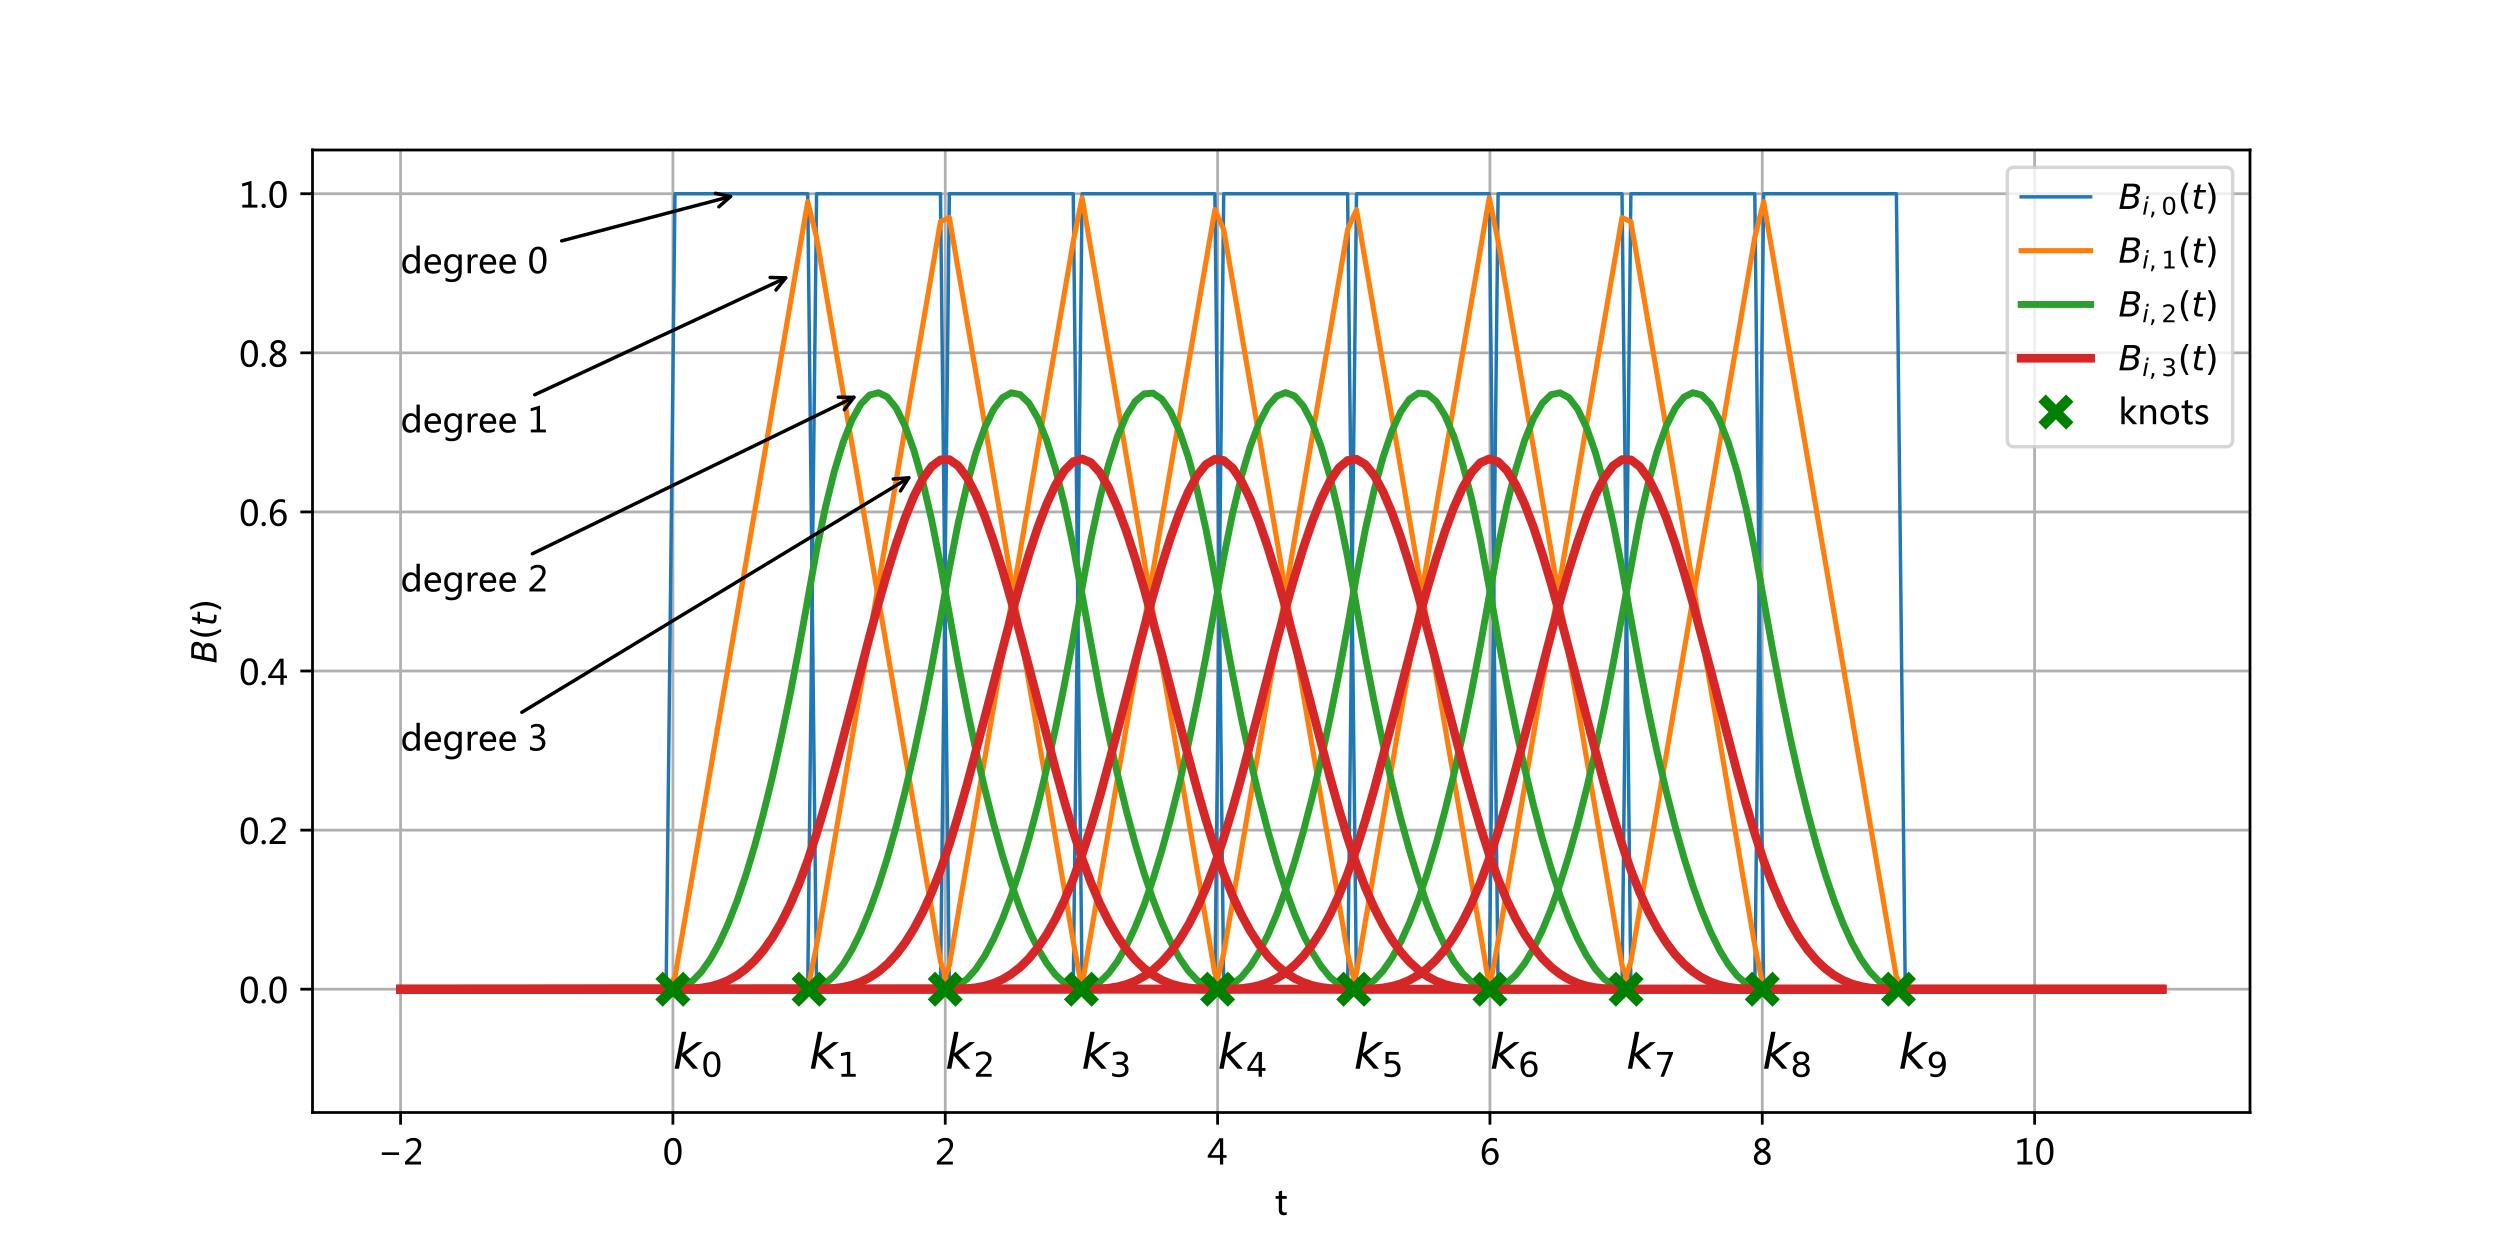 <?xml version="1.0" encoding="utf-8" standalone="no"?>
<!DOCTYPE svg PUBLIC "-//W3C//DTD SVG 1.1//EN"
  "http://www.w3.org/Graphics/SVG/1.1/DTD/svg11.dtd">
<!-- Created with matplotlib (http://matplotlib.org/) -->
<svg height="360pt" version="1.1" viewBox="0 0 720 360" width="720pt" xmlns="http://www.w3.org/2000/svg" xmlns:xlink="http://www.w3.org/1999/xlink">
 <defs>
  <style type="text/css">
*{stroke-linecap:butt;stroke-linejoin:round;}
  </style>
 </defs>
 <g id="figure_1">
  <g id="patch_1">
   <path d="M 0 360 
L 720 360 
L 720 0 
L 0 0 
z
" style="fill:#ffffff;"/>
  </g>
  <g id="axes_1">
   <g id="patch_2">
    <path d="M 90 320.4 
L 648 320.4 
L 648 43.2 
L 90 43.2 
z
" style="fill:#ffffff;"/>
   </g>
   <g id="matplotlib.axis_1">
    <g id="xtick_1">
     <g id="line2d_1">
      <path clip-path="url(#pbe0e426867)" d="M 115.364 320.4 
L 115.364 43.2 
" style="fill:none;stroke:#b0b0b0;stroke-linecap:square;stroke-width:0.8;"/>
     </g>
     <g id="line2d_2">
      <defs>
       <path d="M 0 0 
L 0 3.5 
" id="ma6a4c5c11c" style="stroke:#000000;stroke-width:0.8;"/>
      </defs>
      <g>
       <use style="stroke:#000000;stroke-width:0.8;" x="115.364" xlink:href="#ma6a4c5c11c" y="320.4"/>
      </g>
     </g>
     <g id="text_1">
      <!-- −2 -->
      <defs>
       <path d="M 62.062 27.688 
L 12.312 27.688 
L 12.312 35.156 
L 62.062 35.156 
z
" id="MicrosoftYaHei-2212"/>
       <path d="M 51.172 0 
L 5.172 0 
L 5.172 8.297 
L 27.156 30.219 
Q 36.234 39.312 39.312 44.609 
Q 42.391 49.906 42.391 55.562 
Q 42.391 62.016 38.766 65.453 
Q 35.156 68.891 28.328 68.891 
Q 18.219 68.891 9.031 60.297 
L 9.031 70.016 
Q 17.969 76.906 29.828 76.906 
Q 40.047 76.906 45.953 71.391 
Q 51.859 65.875 51.859 56.547 
Q 51.859 49.516 48.062 42.75 
Q 44.281 35.984 33.734 25.531 
L 16.5 8.688 
L 16.5 8.5 
L 51.172 8.5 
z
" id="MicrosoftYaHei-32"/>
      </defs>
      <g transform="translate(108.723 335.394)scale(0.1 -0.1)">
       <use xlink:href="#MicrosoftYaHei-2212"/>
       <use x="74.17" xlink:href="#MicrosoftYaHei-32"/>
      </g>
     </g>
    </g>
    <g id="xtick_2">
     <g id="line2d_3">
      <path clip-path="url(#pbe0e426867)" d="M 193.798 320.4 
L 193.798 43.2 
" style="fill:none;stroke:#b0b0b0;stroke-linecap:square;stroke-width:0.8;"/>
     </g>
     <g id="line2d_4">
      <g>
       <use style="stroke:#000000;stroke-width:0.8;" x="193.798" xlink:href="#ma6a4c5c11c" y="320.4"/>
      </g>
     </g>
     <g id="text_2">
      <!-- 0 -->
      <defs>
       <path d="M 4.438 36.328 
Q 4.438 56.344 11.078 66.625 
Q 17.719 76.906 30.328 76.906 
Q 54.344 76.906 54.344 38.141 
Q 54.344 19 47.578 8.859 
Q 40.828 -1.266 28.609 -1.266 
Q 17.094 -1.266 10.766 8.344 
Q 4.438 17.969 4.438 36.328 
z
M 14.203 36.766 
Q 14.203 6.641 29.5 6.641 
Q 44.531 6.641 44.531 37.25 
Q 44.531 68.953 29.781 68.953 
Q 14.203 68.953 14.203 36.766 
z
" id="MicrosoftYaHei-30"/>
      </defs>
      <g transform="translate(190.866 335.394)scale(0.1 -0.1)">
       <use xlink:href="#MicrosoftYaHei-30"/>
      </g>
     </g>
    </g>
    <g id="xtick_3">
     <g id="line2d_5">
      <path clip-path="url(#pbe0e426867)" d="M 272.232 320.4 
L 272.232 43.2 
" style="fill:none;stroke:#b0b0b0;stroke-linecap:square;stroke-width:0.8;"/>
     </g>
     <g id="line2d_6">
      <g>
       <use style="stroke:#000000;stroke-width:0.8;" x="272.232" xlink:href="#ma6a4c5c11c" y="320.4"/>
      </g>
     </g>
     <g id="text_3">
      <!-- 2 -->
      <g transform="translate(269.3 335.394)scale(0.1 -0.1)">
       <use xlink:href="#MicrosoftYaHei-32"/>
      </g>
     </g>
    </g>
    <g id="xtick_4">
     <g id="line2d_7">
      <path clip-path="url(#pbe0e426867)" d="M 350.666 320.4 
L 350.666 43.2 
" style="fill:none;stroke:#b0b0b0;stroke-linecap:square;stroke-width:0.8;"/>
     </g>
     <g id="line2d_8">
      <g>
       <use style="stroke:#000000;stroke-width:0.8;" x="350.666" xlink:href="#ma6a4c5c11c" y="320.4"/>
      </g>
     </g>
     <g id="text_4">
      <!-- 4 -->
      <defs>
       <path d="M 55.078 19.625 
L 45.406 19.625 
L 45.406 0 
L 36.141 0 
L 36.141 19.625 
L 0.875 19.625 
L 0.875 25.828 
L 34.328 75.641 
L 45.406 75.641 
L 45.406 27.203 
L 55.078 27.203 
z
M 36.141 27.203 
L 36.141 58.891 
Q 36.141 62.25 36.328 66.656 
L 36.141 66.656 
Q 35.453 64.797 33.25 60.844 
L 10.75 27.203 
z
" id="MicrosoftYaHei-34"/>
      </defs>
      <g transform="translate(347.734 335.394)scale(0.1 -0.1)">
       <use xlink:href="#MicrosoftYaHei-34"/>
      </g>
     </g>
    </g>
    <g id="xtick_5">
     <g id="line2d_9">
      <path clip-path="url(#pbe0e426867)" d="M 429.1 320.4 
L 429.1 43.2 
" style="fill:none;stroke:#b0b0b0;stroke-linecap:square;stroke-width:0.8;"/>
     </g>
     <g id="line2d_10">
      <g>
       <use style="stroke:#000000;stroke-width:0.8;" x="429.1" xlink:href="#ma6a4c5c11c" y="320.4"/>
      </g>
     </g>
     <g id="text_5">
      <!-- 6 -->
      <defs>
       <path d="M 49.703 65.922 
Q 43.797 68.953 37.359 68.953 
Q 27.547 68.953 21.578 60.406 
Q 15.625 51.859 15.531 37.062 
L 15.766 37.062 
Q 21.141 47.469 32.906 47.469 
Q 42.719 47.469 48.578 41.062 
Q 54.438 34.672 54.438 24.078 
Q 54.438 12.984 47.672 5.859 
Q 40.922 -1.266 30.422 -1.266 
Q 18.891 -1.266 12.328 7.734 
Q 5.766 16.75 5.766 33.297 
Q 5.766 53.328 14.375 65.109 
Q 23 76.906 37.062 76.906 
Q 45.125 76.906 49.703 74.703 
z
M 16.109 24.75 
Q 16.109 17.281 20.094 11.953 
Q 24.078 6.641 30.672 6.641 
Q 36.922 6.641 40.828 11.234 
Q 44.734 15.828 44.734 23.047 
Q 44.734 30.859 41.047 35.203 
Q 37.359 39.547 30.562 39.547 
Q 24.125 39.547 20.109 35.156 
Q 16.109 30.766 16.109 24.75 
z
" id="MicrosoftYaHei-36"/>
      </defs>
      <g transform="translate(426.168 335.394)scale(0.1 -0.1)">
       <use xlink:href="#MicrosoftYaHei-36"/>
      </g>
     </g>
    </g>
    <g id="xtick_6">
     <g id="line2d_11">
      <path clip-path="url(#pbe0e426867)" d="M 507.534 320.4 
L 507.534 43.2 
" style="fill:none;stroke:#b0b0b0;stroke-linecap:square;stroke-width:0.8;"/>
     </g>
     <g id="line2d_12">
      <g>
       <use style="stroke:#000000;stroke-width:0.8;" x="507.534" xlink:href="#ma6a4c5c11c" y="320.4"/>
      </g>
     </g>
     <g id="text_6">
      <!-- 8 -->
      <defs>
       <path d="M 21.391 39.797 
Q 7.859 46.094 7.859 58.062 
Q 7.859 66.406 14.203 71.656 
Q 20.562 76.906 30.422 76.906 
Q 39.453 76.906 45.312 71.969 
Q 51.172 67.047 51.172 59.234 
Q 51.172 46.625 37.062 39.844 
L 37.062 39.656 
Q 53.609 33.688 53.609 19.344 
Q 53.609 9.906 46.797 4.312 
Q 39.984 -1.266 27.781 -1.266 
Q 17.781 -1.266 11.469 4.25 
Q 5.172 9.766 5.172 18.562 
Q 5.172 33.016 21.391 39.594 
z
M 41.5 58.109 
Q 41.5 63.188 38.328 66.109 
Q 35.156 69.047 29.734 69.047 
Q 24.656 69.047 21.094 65.984 
Q 17.531 62.938 17.531 58.203 
Q 17.531 48.734 29.391 43.797 
Q 41.5 48.828 41.5 58.109 
z
M 28.812 35.25 
Q 14.797 29.594 14.797 19.047 
Q 14.797 13.578 18.891 10.062 
Q 23 6.547 29.594 6.547 
Q 35.984 6.547 39.984 10.031 
Q 44 13.531 44 18.75 
Q 44 29.734 28.812 35.25 
z
" id="MicrosoftYaHei-38"/>
      </defs>
      <g transform="translate(504.602 335.394)scale(0.1 -0.1)">
       <use xlink:href="#MicrosoftYaHei-38"/>
      </g>
     </g>
    </g>
    <g id="xtick_7">
     <g id="line2d_13">
      <path clip-path="url(#pbe0e426867)" d="M 585.968 320.4 
L 585.968 43.2 
" style="fill:none;stroke:#b0b0b0;stroke-linecap:square;stroke-width:0.8;"/>
     </g>
     <g id="line2d_14">
      <g>
       <use style="stroke:#000000;stroke-width:0.8;" x="585.968" xlink:href="#ma6a4c5c11c" y="320.4"/>
      </g>
     </g>
     <g id="text_7">
      <!-- 10 -->
      <defs>
       <path d="M 52.594 0 
L 9.234 0 
L 9.234 8.25 
L 26.172 8.25 
L 26.172 65.672 
L 8.797 60.641 
L 8.797 69.438 
L 35.688 77.25 
L 35.688 8.25 
L 52.594 8.25 
z
" id="MicrosoftYaHei-31"/>
      </defs>
      <g transform="translate(580.104 335.394)scale(0.1 -0.1)">
       <use xlink:href="#MicrosoftYaHei-31"/>
       <use x="58.643" xlink:href="#MicrosoftYaHei-30"/>
      </g>
     </g>
    </g>
    <g id="text_8">
     <!-- t -->
     <defs>
      <path d="M 34.469 0.531 
Q 31.344 -1.172 26.031 -1.172 
Q 11.531 -1.172 11.531 14.891 
L 11.531 46.094 
L 2.25 46.094 
L 2.25 54 
L 11.531 54 
L 11.531 67 
L 21.047 70.016 
L 21.047 54 
L 34.469 54 
L 34.469 46.094 
L 21.047 46.094 
L 21.047 16.609 
Q 21.047 11.281 22.844 8.984 
Q 24.656 6.688 28.859 6.688 
Q 32.078 6.688 34.469 8.5 
z
" id="MicrosoftYaHei-74"/>
     </defs>
     <g transform="translate(367.137 349.873)scale(0.1 -0.1)">
      <use xlink:href="#MicrosoftYaHei-74"/>
     </g>
    </g>
   </g>
   <g id="matplotlib.axis_2">
    <g id="ytick_1">
     <g id="line2d_15">
      <path clip-path="url(#pbe0e426867)" d="M 90 284.891 
L 648 284.891 
" style="fill:none;stroke:#b0b0b0;stroke-linecap:square;stroke-width:0.8;"/>
     </g>
     <g id="line2d_16">
      <defs>
       <path d="M 0 0 
L -3.5 0 
" id="mec03ffa148" style="stroke:#000000;stroke-width:0.8;"/>
      </defs>
      <g>
       <use style="stroke:#000000;stroke-width:0.8;" x="90" xlink:href="#mec03ffa148" y="284.891"/>
      </g>
     </g>
     <g id="text_9">
      <!-- 0.0 -->
      <defs>
       <path d="M 5.812 5.031 
Q 5.812 7.672 7.609 9.469 
Q 9.422 11.281 12.109 11.281 
Q 14.844 11.281 16.641 9.453 
Q 18.453 7.625 18.453 5.031 
Q 18.453 2.484 16.641 0.656 
Q 14.844 -1.172 12.062 -1.172 
Q 9.375 -1.172 7.594 0.656 
Q 5.812 2.484 5.812 5.031 
z
" id="MicrosoftYaHei-2e"/>
      </defs>
      <g transform="translate(68.864 288.888)scale(0.1 -0.1)">
       <use xlink:href="#MicrosoftYaHei-30"/>
       <use x="58.643" xlink:href="#MicrosoftYaHei-2e"/>
       <use x="82.715" xlink:href="#MicrosoftYaHei-30"/>
      </g>
     </g>
    </g>
    <g id="ytick_2">
     <g id="line2d_17">
      <path clip-path="url(#pbe0e426867)" d="M 90 239.073 
L 648 239.073 
" style="fill:none;stroke:#b0b0b0;stroke-linecap:square;stroke-width:0.8;"/>
     </g>
     <g id="line2d_18">
      <g>
       <use style="stroke:#000000;stroke-width:0.8;" x="90" xlink:href="#mec03ffa148" y="239.073"/>
      </g>
     </g>
     <g id="text_10">
      <!-- 0.2 -->
      <g transform="translate(68.864 243.07)scale(0.1 -0.1)">
       <use xlink:href="#MicrosoftYaHei-30"/>
       <use x="58.643" xlink:href="#MicrosoftYaHei-2e"/>
       <use x="82.715" xlink:href="#MicrosoftYaHei-32"/>
      </g>
     </g>
    </g>
    <g id="ytick_3">
     <g id="line2d_19">
      <path clip-path="url(#pbe0e426867)" d="M 90 193.255 
L 648 193.255 
" style="fill:none;stroke:#b0b0b0;stroke-linecap:square;stroke-width:0.8;"/>
     </g>
     <g id="line2d_20">
      <g>
       <use style="stroke:#000000;stroke-width:0.8;" x="90" xlink:href="#mec03ffa148" y="193.255"/>
      </g>
     </g>
     <g id="text_11">
      <!-- 0.4 -->
      <g transform="translate(68.864 197.251)scale(0.1 -0.1)">
       <use xlink:href="#MicrosoftYaHei-30"/>
       <use x="58.643" xlink:href="#MicrosoftYaHei-2e"/>
       <use x="82.715" xlink:href="#MicrosoftYaHei-34"/>
      </g>
     </g>
    </g>
    <g id="ytick_4">
     <g id="line2d_21">
      <path clip-path="url(#pbe0e426867)" d="M 90 147.436 
L 648 147.436 
" style="fill:none;stroke:#b0b0b0;stroke-linecap:square;stroke-width:0.8;"/>
     </g>
     <g id="line2d_22">
      <g>
       <use style="stroke:#000000;stroke-width:0.8;" x="90" xlink:href="#mec03ffa148" y="147.436"/>
      </g>
     </g>
     <g id="text_12">
      <!-- 0.6 -->
      <g transform="translate(68.864 151.433)scale(0.1 -0.1)">
       <use xlink:href="#MicrosoftYaHei-30"/>
       <use x="58.643" xlink:href="#MicrosoftYaHei-2e"/>
       <use x="82.715" xlink:href="#MicrosoftYaHei-36"/>
      </g>
     </g>
    </g>
    <g id="ytick_5">
     <g id="line2d_23">
      <path clip-path="url(#pbe0e426867)" d="M 90 101.618 
L 648 101.618 
" style="fill:none;stroke:#b0b0b0;stroke-linecap:square;stroke-width:0.8;"/>
     </g>
     <g id="line2d_24">
      <g>
       <use style="stroke:#000000;stroke-width:0.8;" x="90" xlink:href="#mec03ffa148" y="101.618"/>
      </g>
     </g>
     <g id="text_13">
      <!-- 0.8 -->
      <g transform="translate(68.864 105.615)scale(0.1 -0.1)">
       <use xlink:href="#MicrosoftYaHei-30"/>
       <use x="58.643" xlink:href="#MicrosoftYaHei-2e"/>
       <use x="82.715" xlink:href="#MicrosoftYaHei-38"/>
      </g>
     </g>
    </g>
    <g id="ytick_6">
     <g id="line2d_25">
      <path clip-path="url(#pbe0e426867)" d="M 90 55.8 
L 648 55.8 
" style="fill:none;stroke:#b0b0b0;stroke-linecap:square;stroke-width:0.8;"/>
     </g>
     <g id="line2d_26">
      <g>
       <use style="stroke:#000000;stroke-width:0.8;" x="90" xlink:href="#mec03ffa148" y="55.8"/>
      </g>
     </g>
     <g id="text_14">
      <!-- 1.0 -->
      <g transform="translate(68.864 59.797)scale(0.1 -0.1)">
       <use xlink:href="#MicrosoftYaHei-31"/>
       <use x="58.643" xlink:href="#MicrosoftYaHei-2e"/>
       <use x="82.715" xlink:href="#MicrosoftYaHei-30"/>
      </g>
     </g>
    </g>
    <g id="text_15">
     <!-- $B(t)$ -->
     <defs>
      <path d="M 16.891 72.906 
L 42.094 72.906 
Q 52.344 72.906 57.422 69.094 
Q 62.5 65.281 62.5 57.625 
Q 62.5 50.594 58.125 45.484 
Q 53.766 40.375 46.688 39.312 
Q 52.734 37.938 55.766 34.078 
Q 58.797 30.219 58.797 23.781 
Q 58.797 12.797 50.656 6.391 
Q 42.531 0 28.422 0 
L 2.688 0 
z
M 19.281 34.812 
L 14.109 8.109 
L 29.984 8.109 
Q 38.922 8.109 43.75 12.203 
Q 48.578 16.312 48.578 23.781 
Q 48.578 29.547 45.375 32.172 
Q 42.188 34.812 35.109 34.812 
z
M 25.094 64.797 
L 20.797 42.828 
L 35.5 42.828 
Q 43.359 42.828 47.781 46.234 
Q 52.203 49.656 52.203 55.719 
Q 52.203 60.453 49.219 62.625 
Q 46.234 64.797 39.703 64.797 
z
" id="DejaVuSans-Oblique-42"/>
      <path d="M 31 75.875 
Q 24.469 64.656 21.281 53.656 
Q 18.109 42.672 18.109 31.391 
Q 18.109 20.125 21.312 9.062 
Q 24.516 -2 31 -13.188 
L 23.188 -13.188 
Q 15.875 -1.703 12.234 9.375 
Q 8.594 20.453 8.594 31.391 
Q 8.594 42.281 12.203 53.312 
Q 15.828 64.359 23.188 75.875 
z
" id="DejaVuSans-28"/>
      <path d="M 42.281 54.688 
L 40.922 47.703 
L 23 47.703 
L 17.188 18.016 
Q 16.891 16.359 16.75 15.234 
Q 16.609 14.109 16.609 13.484 
Q 16.609 10.359 18.484 8.938 
Q 20.359 7.516 24.516 7.516 
L 33.594 7.516 
L 32.078 0 
L 23.484 0 
Q 15.484 0 11.547 3.125 
Q 7.625 6.25 7.625 12.594 
Q 7.625 13.719 7.766 15.062 
Q 7.906 16.406 8.203 18.016 
L 14.016 47.703 
L 6.391 47.703 
L 7.812 54.688 
L 15.281 54.688 
L 18.312 70.219 
L 27.297 70.219 
L 24.312 54.688 
z
" id="DejaVuSans-Oblique-74"/>
      <path d="M 8.016 75.875 
L 15.828 75.875 
Q 23.141 64.359 26.781 53.312 
Q 30.422 42.281 30.422 31.391 
Q 30.422 20.453 26.781 9.375 
Q 23.141 -1.703 15.828 -13.188 
L 8.016 -13.188 
Q 14.5 -2 17.703 9.062 
Q 20.906 20.125 20.906 31.391 
Q 20.906 42.672 17.703 53.656 
Q 14.5 64.656 8.016 75.875 
z
" id="DejaVuSans-29"/>
     </defs>
     <g transform="translate(62.378 191.1)rotate(-90)scale(0.1 -0.1)">
      <use transform="translate(0 0.125)" xlink:href="#DejaVuSans-Oblique-42"/>
      <use transform="translate(68.604 0.125)" xlink:href="#DejaVuSans-28"/>
      <use transform="translate(107.617 0.125)" xlink:href="#DejaVuSans-Oblique-74"/>
      <use transform="translate(146.826 0.125)" xlink:href="#DejaVuSans-29"/>
     </g>
    </g>
   </g>
   <g id="line2d_27">
    <path clip-path="url(#pbe0e426867)" d="M 115.364 284.891 
L 191.837 284.891 
L 194.386 55.8 
L 232.623 55.8 
L 235.172 284.891 
L 622.636 284.891 
L 622.636 284.891 
" style="fill:none;stroke:#1f77b4;stroke-linecap:square;"/>
   </g>
   <g id="line2d_28">
    <path clip-path="url(#pbe0e426867)" d="M 115.364 284.891 
L 232.623 284.891 
L 235.172 55.8 
L 270.859 55.8 
L 273.408 284.891 
L 622.636 284.891 
L 622.636 284.891 
" style="fill:none;stroke:#1f77b4;stroke-linecap:square;"/>
   </g>
   <g id="line2d_29">
    <path clip-path="url(#pbe0e426867)" d="M 115.364 284.891 
L 270.859 284.891 
L 273.408 55.8 
L 309.096 55.8 
L 311.645 284.891 
L 622.636 284.891 
L 622.636 284.891 
" style="fill:none;stroke:#1f77b4;stroke-linecap:square;"/>
   </g>
   <g id="line2d_30">
    <path clip-path="url(#pbe0e426867)" d="M 115.364 284.891 
L 309.096 284.891 
L 311.645 55.8 
L 349.882 55.8 
L 352.431 284.891 
L 622.636 284.891 
L 622.636 284.891 
" style="fill:none;stroke:#1f77b4;stroke-linecap:square;"/>
   </g>
   <g id="line2d_31">
    <path clip-path="url(#pbe0e426867)" d="M 115.364 284.891 
L 349.882 284.891 
L 352.431 55.8 
L 388.118 55.8 
L 390.667 284.891 
L 622.636 284.891 
L 622.636 284.891 
" style="fill:none;stroke:#1f77b4;stroke-linecap:square;"/>
   </g>
   <g id="line2d_32">
    <path clip-path="url(#pbe0e426867)" d="M 115.364 284.891 
L 388.118 284.891 
L 390.667 55.8 
L 428.904 55.8 
L 431.453 284.891 
L 622.636 284.891 
L 622.636 284.891 
" style="fill:none;stroke:#1f77b4;stroke-linecap:square;"/>
   </g>
   <g id="line2d_33">
    <path clip-path="url(#pbe0e426867)" d="M 115.364 284.891 
L 428.904 284.891 
L 431.453 55.8 
L 467.141 55.8 
L 469.69 284.891 
L 622.636 284.891 
L 622.636 284.891 
" style="fill:none;stroke:#1f77b4;stroke-linecap:square;"/>
   </g>
   <g id="line2d_34">
    <path clip-path="url(#pbe0e426867)" d="M 115.364 284.891 
L 467.141 284.891 
L 469.69 55.8 
L 505.377 55.8 
L 507.926 284.891 
L 622.636 284.891 
L 622.636 284.891 
" style="fill:none;stroke:#1f77b4;stroke-linecap:square;"/>
   </g>
   <g id="line2d_35">
    <path clip-path="url(#pbe0e426867)" d="M 115.364 284.891 
L 505.377 284.891 
L 507.926 55.8 
L 546.163 55.8 
L 548.712 284.891 
L 622.636 284.891 
L 622.636 284.891 
" style="fill:none;stroke:#1f77b4;stroke-linecap:square;"/>
   </g>
   <g id="line2d_36">
    <path clip-path="url(#pbe0e426867)" d="M 115.364 284.891 
L 191.837 284.891 
L 194.386 281.455 
L 232.623 58.091 
L 235.172 68.4 
L 270.859 276.873 
L 273.408 284.891 
L 622.636 284.891 
L 622.636 284.891 
" style="fill:none;stroke:#ff7f0e;stroke-linecap:square;stroke-width:1.5;"/>
   </g>
   <g id="line2d_37">
    <path clip-path="url(#pbe0e426867)" d="M 115.364 284.891 
L 232.623 284.891 
L 235.172 272.291 
L 270.859 63.818 
L 273.408 62.673 
L 309.096 271.145 
L 311.645 284.891 
L 622.636 284.891 
L 622.636 284.891 
" style="fill:none;stroke:#ff7f0e;stroke-linecap:square;stroke-width:1.5;"/>
   </g>
   <g id="line2d_38">
    <path clip-path="url(#pbe0e426867)" d="M 115.364 284.891 
L 270.859 284.891 
L 273.408 278.018 
L 309.096 69.545 
L 311.645 56.945 
L 349.882 280.309 
L 352.431 284.891 
L 622.636 284.891 
L 622.636 284.891 
" style="fill:none;stroke:#ff7f0e;stroke-linecap:square;stroke-width:1.5;"/>
   </g>
   <g id="line2d_39">
    <path clip-path="url(#pbe0e426867)" d="M 115.364 284.891 
L 309.096 284.891 
L 311.645 283.745 
L 349.882 60.382 
L 352.431 66.109 
L 388.118 274.582 
L 390.667 284.891 
L 622.636 284.891 
L 622.636 284.891 
" style="fill:none;stroke:#ff7f0e;stroke-linecap:square;stroke-width:1.5;"/>
   </g>
   <g id="line2d_40">
    <path clip-path="url(#pbe0e426867)" d="M 115.364 284.891 
L 349.882 284.891 
L 352.431 274.582 
L 388.118 66.109 
L 390.667 60.382 
L 428.904 283.745 
L 431.453 284.891 
L 622.636 284.891 
L 622.636 284.891 
" style="fill:none;stroke:#ff7f0e;stroke-linecap:square;stroke-width:1.5;"/>
   </g>
   <g id="line2d_41">
    <path clip-path="url(#pbe0e426867)" d="M 115.364 284.891 
L 388.118 284.891 
L 390.667 280.309 
L 428.904 56.945 
L 431.453 69.545 
L 467.141 278.018 
L 469.69 284.891 
L 622.636 284.891 
L 622.636 284.891 
" style="fill:none;stroke:#ff7f0e;stroke-linecap:square;stroke-width:1.5;"/>
   </g>
   <g id="line2d_42">
    <path clip-path="url(#pbe0e426867)" d="M 115.364 284.891 
L 428.904 284.891 
L 431.453 271.145 
L 467.141 62.673 
L 469.69 63.818 
L 505.377 272.291 
L 507.926 284.891 
L 622.636 284.891 
L 622.636 284.891 
" style="fill:none;stroke:#ff7f0e;stroke-linecap:square;stroke-width:1.5;"/>
   </g>
   <g id="line2d_43">
    <path clip-path="url(#pbe0e426867)" d="M 115.364 284.891 
L 467.141 284.891 
L 469.69 276.873 
L 505.377 68.4 
L 507.926 58.091 
L 546.163 281.455 
L 548.712 284.891 
L 622.636 284.891 
L 622.636 284.891 
" style="fill:none;stroke:#ff7f0e;stroke-linecap:square;stroke-width:1.5;"/>
   </g>
   <g id="line2d_44">
    <path clip-path="url(#pbe0e426867)" d="M 115.364 284.891 
L 194.386 284.865 
L 196.935 284.158 
L 199.484 282.483 
L 202.033 279.839 
L 204.582 276.228 
L 207.132 271.649 
L 209.681 266.103 
L 212.23 259.588 
L 214.779 252.105 
L 217.328 243.655 
L 219.877 234.236 
L 222.426 223.85 
L 224.975 212.495 
L 227.524 200.173 
L 230.074 186.883 
L 235.172 158.438 
L 237.721 146.153 
L 240.27 135.804 
L 242.819 127.391 
L 245.368 120.913 
L 247.917 116.372 
L 250.466 113.766 
L 253.016 113.096 
L 255.565 114.361 
L 258.114 117.563 
L 260.663 122.7 
L 263.212 129.773 
L 265.761 138.782 
L 268.31 149.727 
L 270.859 162.608 
L 275.958 191.075 
L 278.507 204.068 
L 281.056 216.092 
L 283.605 227.149 
L 286.154 237.237 
L 288.703 246.358 
L 291.252 254.511 
L 293.801 261.695 
L 296.35 267.912 
L 298.899 273.161 
L 301.449 277.443 
L 303.998 280.756 
L 306.547 283.101 
L 309.096 284.479 
L 311.645 284.891 
L 622.636 284.891 
L 622.636 284.891 
" style="fill:none;stroke:#2ca02c;stroke-linecap:square;stroke-width:2;"/>
   </g>
   <g id="line2d_45">
    <path clip-path="url(#pbe0e426867)" d="M 115.364 284.891 
L 232.623 284.891 
L 235.172 284.544 
L 237.721 283.241 
L 240.27 280.971 
L 242.819 277.732 
L 245.368 273.525 
L 247.917 268.351 
L 250.466 262.208 
L 253.016 255.098 
L 255.565 247.019 
L 258.114 237.973 
L 260.663 227.959 
L 263.212 216.977 
L 265.761 205.027 
L 268.31 192.109 
L 270.859 178.223 
L 273.408 163.679 
L 275.958 150.649 
L 278.507 139.556 
L 281.056 130.398 
L 283.605 123.176 
L 286.154 117.889 
L 288.703 114.539 
L 291.252 113.124 
L 293.801 113.645 
L 296.35 116.102 
L 298.899 120.495 
L 301.449 126.824 
L 303.998 135.088 
L 306.547 145.289 
L 309.096 157.425 
L 316.743 199.185 
L 319.292 211.582 
L 321.841 223.011 
L 324.391 233.471 
L 326.94 242.964 
L 329.489 251.489 
L 332.038 259.047 
L 334.587 265.636 
L 337.136 271.257 
L 339.685 275.911 
L 342.234 279.596 
L 344.783 282.314 
L 347.333 284.063 
L 349.882 284.845 
L 357.529 284.891 
L 622.636 284.891 
L 622.636 284.891 
" style="fill:none;stroke:#2ca02c;stroke-linecap:square;stroke-width:2;"/>
   </g>
   <g id="line2d_46">
    <path clip-path="url(#pbe0e426867)" d="M 115.364 284.891 
L 273.408 284.788 
L 275.958 283.857 
L 278.507 281.959 
L 281.056 279.092 
L 283.605 275.258 
L 286.154 270.455 
L 288.703 264.685 
L 291.252 257.947 
L 293.801 250.241 
L 296.35 241.567 
L 298.899 231.925 
L 301.449 221.315 
L 303.998 209.738 
L 306.547 197.192 
L 309.096 183.679 
L 311.645 169.206 
L 314.194 155.432 
L 316.743 143.593 
L 319.292 133.691 
L 321.841 125.724 
L 324.391 119.693 
L 326.94 115.598 
L 329.489 113.439 
L 332.038 113.216 
L 334.587 114.928 
L 337.136 118.577 
L 339.685 124.161 
L 342.234 131.681 
L 344.783 141.136 
L 347.333 152.528 
L 349.882 165.855 
L 352.431 180.423 
L 354.98 194.159 
L 357.529 206.928 
L 360.078 218.729 
L 362.627 229.563 
L 365.176 239.428 
L 367.725 248.325 
L 370.275 256.255 
L 372.824 263.216 
L 375.373 269.21 
L 377.922 274.235 
L 380.471 278.293 
L 383.02 281.383 
L 385.569 283.505 
L 388.118 284.659 
L 390.667 284.891 
L 622.636 284.891 
L 622.636 284.891 
" style="fill:none;stroke:#2ca02c;stroke-linecap:square;stroke-width:2;"/>
   </g>
   <g id="line2d_47">
    <path clip-path="url(#pbe0e426867)" d="M 115.364 284.891 
L 311.645 284.888 
L 314.194 284.33 
L 316.743 282.803 
L 319.292 280.309 
L 321.841 276.847 
L 324.391 272.417 
L 326.94 267.019 
L 329.489 260.653 
L 332.038 253.319 
L 334.587 245.018 
L 337.136 235.748 
L 339.685 225.511 
L 342.234 214.305 
L 344.783 202.132 
L 347.333 188.991 
L 352.431 160.5 
L 354.98 147.917 
L 357.529 137.27 
L 360.078 128.559 
L 362.627 121.784 
L 365.176 116.944 
L 367.725 114.041 
L 370.275 113.073 
L 372.824 114.041 
L 375.373 116.944 
L 377.922 121.784 
L 380.471 128.559 
L 383.02 137.27 
L 385.569 147.917 
L 388.118 160.5 
L 393.217 188.991 
L 395.766 202.132 
L 398.315 214.305 
L 400.864 225.511 
L 403.413 235.748 
L 405.962 245.018 
L 408.511 253.319 
L 411.06 260.653 
L 413.609 267.019 
L 416.159 272.417 
L 418.708 276.847 
L 421.257 280.309 
L 423.806 282.803 
L 426.355 284.33 
L 428.904 284.888 
L 528.319 284.891 
L 622.636 284.891 
L 622.636 284.891 
" style="fill:none;stroke:#2ca02c;stroke-linecap:square;stroke-width:2;"/>
   </g>
   <g id="line2d_48">
    <path clip-path="url(#pbe0e426867)" d="M 115.364 284.891 
L 349.882 284.891 
L 352.431 284.659 
L 354.98 283.505 
L 357.529 281.383 
L 360.078 278.293 
L 362.627 274.235 
L 365.176 269.21 
L 367.725 263.216 
L 370.275 256.255 
L 372.824 248.325 
L 375.373 239.428 
L 377.922 229.563 
L 380.471 218.729 
L 383.02 206.928 
L 385.569 194.159 
L 388.118 180.423 
L 390.667 165.855 
L 393.217 152.528 
L 395.766 141.136 
L 398.315 131.681 
L 400.864 124.161 
L 403.413 118.577 
L 405.962 114.928 
L 408.511 113.216 
L 411.06 113.439 
L 413.609 115.598 
L 416.159 119.693 
L 418.708 125.724 
L 421.257 133.691 
L 423.806 143.593 
L 426.355 155.432 
L 428.904 169.206 
L 431.453 183.679 
L 434.002 197.192 
L 436.551 209.738 
L 439.101 221.315 
L 441.65 231.925 
L 444.199 241.567 
L 446.748 250.241 
L 449.297 257.947 
L 451.846 264.685 
L 454.395 270.455 
L 456.944 275.258 
L 459.493 279.092 
L 462.042 281.959 
L 464.592 283.857 
L 467.141 284.788 
L 472.239 284.891 
L 622.636 284.891 
L 622.636 284.891 
" style="fill:none;stroke:#2ca02c;stroke-linecap:square;stroke-width:2;"/>
   </g>
   <g id="line2d_49">
    <path clip-path="url(#pbe0e426867)" d="M 115.364 284.891 
L 390.667 284.845 
L 393.217 284.063 
L 395.766 282.314 
L 398.315 279.596 
L 400.864 275.911 
L 403.413 271.257 
L 405.962 265.636 
L 408.511 259.047 
L 411.06 251.489 
L 413.609 242.964 
L 416.159 233.471 
L 418.708 223.011 
L 421.257 211.582 
L 423.806 199.185 
L 426.355 185.821 
L 431.453 157.425 
L 434.002 145.289 
L 436.551 135.088 
L 439.101 126.824 
L 441.65 120.495 
L 444.199 116.102 
L 446.748 113.645 
L 449.297 113.124 
L 451.846 114.539 
L 454.395 117.889 
L 456.944 123.176 
L 459.493 130.398 
L 462.042 139.556 
L 464.592 150.649 
L 467.141 163.679 
L 469.69 178.223 
L 472.239 192.109 
L 474.788 205.027 
L 477.337 216.977 
L 479.886 227.959 
L 482.435 237.973 
L 484.984 247.019 
L 487.534 255.098 
L 490.083 262.208 
L 492.632 268.351 
L 495.181 273.525 
L 497.73 277.732 
L 500.279 280.971 
L 502.828 283.241 
L 505.377 284.544 
L 507.926 284.891 
L 622.636 284.891 
L 622.636 284.891 
" style="fill:none;stroke:#2ca02c;stroke-linecap:square;stroke-width:2;"/>
   </g>
   <g id="line2d_50">
    <path clip-path="url(#pbe0e426867)" d="M 115.364 284.891 
L 428.904 284.891 
L 431.453 284.479 
L 434.002 283.101 
L 436.551 280.756 
L 439.101 277.443 
L 441.65 273.161 
L 444.199 267.912 
L 446.748 261.695 
L 449.297 254.511 
L 451.846 246.358 
L 454.395 237.237 
L 456.944 227.149 
L 459.493 216.092 
L 462.042 204.068 
L 464.592 191.075 
L 472.239 149.727 
L 474.788 138.782 
L 477.337 129.773 
L 479.886 122.7 
L 482.435 117.563 
L 484.984 114.361 
L 487.534 113.096 
L 490.083 113.766 
L 492.632 116.372 
L 495.181 120.913 
L 497.73 127.391 
L 500.279 135.804 
L 502.828 146.153 
L 505.377 158.438 
L 510.476 186.883 
L 513.025 200.173 
L 515.574 212.495 
L 518.123 223.85 
L 520.672 234.236 
L 523.221 243.655 
L 525.77 252.105 
L 528.319 259.588 
L 530.868 266.103 
L 533.418 271.649 
L 535.967 276.228 
L 538.516 279.839 
L 541.065 282.483 
L 543.614 284.158 
L 546.163 284.865 
L 558.909 284.891 
L 622.636 284.891 
L 622.636 284.891 
" style="fill:none;stroke:#2ca02c;stroke-linecap:square;stroke-width:2;"/>
   </g>
   <g id="line2d_51">
    <path clip-path="url(#pbe0e426867)" d="M 115.364 284.891 
L 196.935 284.871 
L 199.484 284.775 
L 202.033 284.537 
L 204.582 284.097 
L 207.132 283.39 
L 209.681 282.354 
L 212.23 280.927 
L 214.779 279.044 
L 217.328 276.644 
L 219.877 273.662 
L 222.426 270.038 
L 224.975 265.706 
L 227.524 260.605 
L 230.074 254.672 
L 232.623 247.843 
L 235.172 240.082 
L 237.721 231.512 
L 240.27 222.323 
L 245.368 202.842 
L 250.466 183.147 
L 253.016 173.692 
L 255.565 164.75 
L 258.114 156.51 
L 260.663 149.16 
L 263.212 142.889 
L 265.761 137.886 
L 268.31 134.34 
L 270.859 132.439 
L 273.408 132.367 
L 275.958 134.133 
L 278.507 137.559 
L 281.056 142.457 
L 283.605 148.637 
L 286.154 155.91 
L 288.703 164.089 
L 291.252 172.984 
L 296.35 192.167 
L 303.998 221.596 
L 306.547 230.825 
L 309.096 239.449 
L 311.645 247.279 
L 314.194 254.179 
L 316.743 260.179 
L 319.292 265.342 
L 321.841 269.73 
L 324.391 273.407 
L 326.94 276.436 
L 329.489 278.879 
L 332.038 280.799 
L 334.587 282.259 
L 337.136 283.323 
L 339.685 284.053 
L 342.234 284.511 
L 344.783 284.762 
L 349.882 284.891 
L 622.636 284.891 
L 622.636 284.891 
" style="fill:none;stroke:#d62728;stroke-linecap:square;stroke-width:2.5;"/>
   </g>
   <g id="line2d_52">
    <path clip-path="url(#pbe0e426867)" d="M 115.364 284.891 
L 237.721 284.825 
L 240.27 284.649 
L 242.819 284.294 
L 245.368 283.698 
L 247.917 282.796 
L 250.466 281.526 
L 253.016 279.826 
L 255.565 277.632 
L 258.114 274.882 
L 260.663 271.512 
L 263.212 267.46 
L 265.761 262.662 
L 268.31 257.056 
L 270.859 250.58 
L 273.408 243.173 
L 275.958 234.892 
L 278.507 225.919 
L 283.605 206.651 
L 291.252 177.278 
L 293.801 168.117 
L 296.35 159.584 
L 298.899 151.869 
L 301.449 145.161 
L 303.998 139.648 
L 306.547 135.519 
L 309.096 132.964 
L 311.645 132.169 
L 314.194 133.247 
L 316.743 136.057 
L 319.292 140.411 
L 321.841 146.12 
L 324.391 152.995 
L 326.94 160.848 
L 329.489 169.49 
L 334.587 188.385 
L 342.234 217.925 
L 344.783 227.337 
L 347.333 236.215 
L 349.882 244.373 
L 352.431 251.635 
L 354.98 257.974 
L 357.529 263.451 
L 360.078 268.13 
L 362.627 272.073 
L 365.176 275.344 
L 367.725 278.004 
L 370.275 280.118 
L 372.824 281.748 
L 375.373 282.957 
L 377.922 283.808 
L 380.471 284.363 
L 383.02 284.686 
L 388.118 284.887 
L 469.69 284.891 
L 622.636 284.891 
L 622.636 284.891 
" style="fill:none;stroke:#d62728;stroke-linecap:square;stroke-width:2.5;"/>
   </g>
   <g id="line2d_53">
    <path clip-path="url(#pbe0e426867)" d="M 115.364 284.891 
L 275.958 284.858 
L 278.507 284.735 
L 281.056 284.456 
L 283.605 283.96 
L 286.154 283.183 
L 288.703 282.062 
L 291.252 280.535 
L 293.801 278.538 
L 296.35 276.009 
L 298.899 272.885 
L 301.449 269.103 
L 303.998 264.6 
L 306.547 259.312 
L 309.096 253.178 
L 311.645 246.134 
L 314.194 238.169 
L 316.743 229.44 
L 321.841 210.442 
L 329.489 180.93 
L 332.038 171.576 
L 334.587 162.779 
L 337.136 154.728 
L 339.685 147.61 
L 342.234 141.615 
L 344.783 136.932 
L 347.333 133.748 
L 349.882 132.254 
L 352.431 132.617 
L 354.98 134.783 
L 357.529 138.566 
L 360.078 143.776 
L 362.627 150.225 
L 365.176 157.724 
L 367.725 166.085 
L 370.275 175.118 
L 375.373 194.448 
L 383.02 223.77 
L 385.569 232.876 
L 388.118 241.333 
L 390.667 248.954 
L 393.217 255.641 
L 395.766 261.442 
L 398.315 266.421 
L 400.864 270.64 
L 403.413 274.161 
L 405.962 277.049 
L 408.511 279.366 
L 411.06 281.174 
L 413.609 282.538 
L 416.159 283.519 
L 418.708 284.18 
L 421.257 284.585 
L 423.806 284.797 
L 428.904 284.891 
L 622.636 284.891 
L 622.636 284.891 
" style="fill:none;stroke:#d62728;stroke-linecap:square;stroke-width:2.5;"/>
   </g>
   <g id="line2d_54">
    <path clip-path="url(#pbe0e426867)" d="M 115.364 284.891 
L 316.743 284.797 
L 319.292 284.585 
L 321.841 284.18 
L 324.391 283.519 
L 326.94 282.538 
L 329.489 281.174 
L 332.038 279.366 
L 334.587 277.049 
L 337.136 274.161 
L 339.685 270.64 
L 342.234 266.421 
L 344.783 261.442 
L 347.333 255.641 
L 349.882 248.954 
L 352.431 241.333 
L 354.98 232.876 
L 357.529 223.77 
L 362.627 204.367 
L 367.725 184.636 
L 370.275 175.118 
L 372.824 166.085 
L 375.373 157.724 
L 377.922 150.225 
L 380.471 143.776 
L 383.02 138.566 
L 385.569 134.783 
L 388.118 132.617 
L 390.667 132.254 
L 393.217 133.748 
L 395.766 136.932 
L 398.315 141.615 
L 400.864 147.61 
L 403.413 154.728 
L 405.962 162.779 
L 408.511 171.576 
L 413.609 190.651 
L 421.257 220.135 
L 423.806 229.44 
L 426.355 238.169 
L 428.904 246.134 
L 431.453 253.178 
L 434.002 259.312 
L 436.551 264.6 
L 439.101 269.103 
L 441.65 272.885 
L 444.199 276.009 
L 446.748 278.538 
L 449.297 280.535 
L 451.846 282.062 
L 454.395 283.183 
L 456.944 283.96 
L 459.493 284.456 
L 462.042 284.735 
L 467.141 284.89 
L 622.636 284.891 
L 622.636 284.891 
" style="fill:none;stroke:#d62728;stroke-linecap:square;stroke-width:2.5;"/>
   </g>
   <g id="line2d_55">
    <path clip-path="url(#pbe0e426867)" d="M 115.364 284.891 
L 354.98 284.84 
L 357.529 284.686 
L 360.078 284.363 
L 362.627 283.808 
L 365.176 282.957 
L 367.725 281.748 
L 370.275 280.118 
L 372.824 278.004 
L 375.373 275.344 
L 377.922 272.073 
L 380.471 268.13 
L 383.02 263.451 
L 385.569 257.974 
L 388.118 251.635 
L 390.667 244.373 
L 393.217 236.215 
L 395.766 227.337 
L 400.864 208.171 
L 408.511 178.732 
L 411.06 169.49 
L 413.609 160.848 
L 416.159 152.995 
L 418.708 146.12 
L 421.257 140.411 
L 423.806 136.057 
L 426.355 133.247 
L 428.904 132.169 
L 431.453 132.964 
L 434.002 135.519 
L 436.551 139.648 
L 439.101 145.161 
L 441.65 151.869 
L 444.199 159.584 
L 446.748 168.117 
L 449.297 177.278 
L 454.395 196.734 
L 459.493 216.442 
L 462.042 225.919 
L 464.592 234.892 
L 467.141 243.173 
L 469.69 250.58 
L 472.239 257.056 
L 474.788 262.662 
L 477.337 267.46 
L 479.886 271.512 
L 482.435 274.882 
L 484.984 277.632 
L 487.534 279.826 
L 490.083 281.526 
L 492.632 282.796 
L 495.181 283.698 
L 497.73 284.294 
L 500.279 284.649 
L 502.828 284.825 
L 507.926 284.891 
L 622.636 284.891 
L 622.636 284.891 
" style="fill:none;stroke:#d62728;stroke-linecap:square;stroke-width:2.5;"/>
   </g>
   <g id="line2d_56">
    <path clip-path="url(#pbe0e426867)" d="M 115.364 284.891 
L 393.217 284.867 
L 395.766 284.762 
L 398.315 284.511 
L 400.864 284.053 
L 403.413 283.323 
L 405.962 282.259 
L 408.511 280.799 
L 411.06 278.879 
L 413.609 276.436 
L 416.159 273.407 
L 418.708 269.73 
L 421.257 265.342 
L 423.806 260.179 
L 426.355 254.179 
L 428.904 247.279 
L 431.453 239.449 
L 434.002 230.825 
L 439.101 211.951 
L 446.748 182.406 
L 449.297 172.984 
L 451.846 164.089 
L 454.395 155.91 
L 456.944 148.637 
L 459.493 142.457 
L 462.042 137.559 
L 464.592 134.133 
L 467.141 132.367 
L 469.69 132.439 
L 472.239 134.34 
L 474.788 137.886 
L 477.337 142.889 
L 479.886 149.16 
L 482.435 156.51 
L 484.984 164.75 
L 487.534 173.692 
L 492.632 192.927 
L 500.279 222.323 
L 502.828 231.512 
L 505.377 240.082 
L 507.926 247.843 
L 510.476 254.672 
L 513.025 260.605 
L 515.574 265.706 
L 518.123 270.038 
L 520.672 273.662 
L 523.221 276.644 
L 525.77 279.044 
L 528.319 280.927 
L 530.868 282.354 
L 533.418 283.39 
L 535.967 284.097 
L 538.516 284.537 
L 541.065 284.775 
L 546.163 284.891 
L 622.636 284.891 
L 622.636 284.891 
" style="fill:none;stroke:#d62728;stroke-linecap:square;stroke-width:2.5;"/>
   </g>
   <g id="line2d_57">
    <defs>
     <path d="M -4 4 
L 4 -4 
M -4 -4 
L 4 4 
" id="mb61019e327" style="stroke:#008000;stroke-width:3;"/>
    </defs>
    <g clip-path="url(#pbe0e426867)">
     <use style="fill:#008000;stroke:#008000;stroke-width:3;" x="193.798" xlink:href="#mb61019e327" y="284.891"/>
     <use style="fill:#008000;stroke:#008000;stroke-width:3;" x="233.015" xlink:href="#mb61019e327" y="284.891"/>
     <use style="fill:#008000;stroke:#008000;stroke-width:3;" x="272.232" xlink:href="#mb61019e327" y="284.891"/>
     <use style="fill:#008000;stroke:#008000;stroke-width:3;" x="311.449" xlink:href="#mb61019e327" y="284.891"/>
     <use style="fill:#008000;stroke:#008000;stroke-width:3;" x="350.666" xlink:href="#mb61019e327" y="284.891"/>
     <use style="fill:#008000;stroke:#008000;stroke-width:3;" x="389.883" xlink:href="#mb61019e327" y="284.891"/>
     <use style="fill:#008000;stroke:#008000;stroke-width:3;" x="429.1" xlink:href="#mb61019e327" y="284.891"/>
     <use style="fill:#008000;stroke:#008000;stroke-width:3;" x="468.317" xlink:href="#mb61019e327" y="284.891"/>
     <use style="fill:#008000;stroke:#008000;stroke-width:3;" x="507.534" xlink:href="#mb61019e327" y="284.891"/>
     <use style="fill:#008000;stroke:#008000;stroke-width:3;" x="546.751" xlink:href="#mb61019e327" y="284.891"/>
    </g>
   </g>
   <g id="line2d_58">
    <path clip-path="url(#pbe0e426867)" d="M 193.798 307.8 
" style="fill:none;stroke:#1f77b4;stroke-linecap:square;stroke-width:1.5;"/>
   </g>
   <g id="patch_3">
    <path d="M 90 320.4 
L 90 43.2 
" style="fill:none;stroke:#000000;stroke-linecap:square;stroke-linejoin:miter;stroke-width:0.8;"/>
   </g>
   <g id="patch_4">
    <path d="M 648 320.4 
L 648 43.2 
" style="fill:none;stroke:#000000;stroke-linecap:square;stroke-linejoin:miter;stroke-width:0.8;"/>
   </g>
   <g id="patch_5">
    <path d="M 90 320.4 
L 648 320.4 
" style="fill:none;stroke:#000000;stroke-linecap:square;stroke-linejoin:miter;stroke-width:0.8;"/>
   </g>
   <g id="patch_6">
    <path d="M 90 43.2 
L 648 43.2 
" style="fill:none;stroke:#000000;stroke-linecap:square;stroke-linejoin:miter;stroke-width:0.8;"/>
   </g>
   <g id="text_16">
    <!-- $k_0$ -->
    <defs>
     <path d="M 18.312 75.984 
L 27.297 75.984 
L 18.703 31.688 
L 49.516 54.688 
L 61.188 54.688 
L 26.812 28.516 
L 51.906 0 
L 41.016 0 
L 17.672 26.703 
L 12.5 0 
L 3.516 0 
z
" id="DejaVuSans-Oblique-6b"/>
     <path d="M 31.781 66.406 
Q 24.172 66.406 20.328 58.906 
Q 16.5 51.422 16.5 36.375 
Q 16.5 21.391 20.328 13.891 
Q 24.172 6.391 31.781 6.391 
Q 39.453 6.391 43.281 13.891 
Q 47.125 21.391 47.125 36.375 
Q 47.125 51.422 43.281 58.906 
Q 39.453 66.406 31.781 66.406 
z
M 31.781 74.219 
Q 44.047 74.219 50.516 64.516 
Q 56.984 54.828 56.984 36.375 
Q 56.984 17.969 50.516 8.266 
Q 44.047 -1.422 31.781 -1.422 
Q 19.531 -1.422 13.062 8.266 
Q 6.594 17.969 6.594 36.375 
Q 6.594 54.828 13.062 64.516 
Q 19.531 74.219 31.781 74.219 
z
" id="DejaVuSans-30"/>
    </defs>
    <g transform="translate(193.798 307.8)scale(0.14 -0.14)">
     <use transform="translate(0 0.016)" xlink:href="#DejaVuSans-Oblique-6b"/>
     <use transform="translate(57.91 -16.391)scale(0.7)" xlink:href="#DejaVuSans-30"/>
    </g>
   </g>
   <g id="text_17">
    <!-- $k_1$ -->
    <defs>
     <path d="M 12.406 8.297 
L 28.516 8.297 
L 28.516 63.922 
L 10.984 60.406 
L 10.984 69.391 
L 28.422 72.906 
L 38.281 72.906 
L 38.281 8.297 
L 54.391 8.297 
L 54.391 0 
L 12.406 0 
z
" id="DejaVuSans-31"/>
    </defs>
    <g transform="translate(233.015 307.8)scale(0.14 -0.14)">
     <use transform="translate(0 0.016)" xlink:href="#DejaVuSans-Oblique-6b"/>
     <use transform="translate(57.91 -16.391)scale(0.7)" xlink:href="#DejaVuSans-31"/>
    </g>
   </g>
   <g id="text_18">
    <!-- $k_2$ -->
    <defs>
     <path d="M 19.188 8.297 
L 53.609 8.297 
L 53.609 0 
L 7.328 0 
L 7.328 8.297 
Q 12.938 14.109 22.625 23.891 
Q 32.328 33.688 34.812 36.531 
Q 39.547 41.844 41.422 45.531 
Q 43.312 49.219 43.312 52.781 
Q 43.312 58.594 39.234 62.25 
Q 35.156 65.922 28.609 65.922 
Q 23.969 65.922 18.812 64.312 
Q 13.672 62.703 7.812 59.422 
L 7.812 69.391 
Q 13.766 71.781 18.938 73 
Q 24.125 74.219 28.422 74.219 
Q 39.75 74.219 46.484 68.547 
Q 53.219 62.891 53.219 53.422 
Q 53.219 48.922 51.531 44.891 
Q 49.859 40.875 45.406 35.406 
Q 44.188 33.984 37.641 27.219 
Q 31.109 20.453 19.188 8.297 
z
" id="DejaVuSans-32"/>
    </defs>
    <g transform="translate(272.232 307.8)scale(0.14 -0.14)">
     <use transform="translate(0 0.016)" xlink:href="#DejaVuSans-Oblique-6b"/>
     <use transform="translate(57.91 -16.391)scale(0.7)" xlink:href="#DejaVuSans-32"/>
    </g>
   </g>
   <g id="text_19">
    <!-- $k_3$ -->
    <defs>
     <path d="M 40.578 39.312 
Q 47.656 37.797 51.625 33 
Q 55.609 28.219 55.609 21.188 
Q 55.609 10.406 48.188 4.484 
Q 40.766 -1.422 27.094 -1.422 
Q 22.516 -1.422 17.656 -0.516 
Q 12.797 0.391 7.625 2.203 
L 7.625 11.719 
Q 11.719 9.328 16.594 8.109 
Q 21.484 6.891 26.812 6.891 
Q 36.078 6.891 40.938 10.547 
Q 45.797 14.203 45.797 21.188 
Q 45.797 27.641 41.281 31.266 
Q 36.766 34.906 28.719 34.906 
L 20.219 34.906 
L 20.219 43.016 
L 29.109 43.016 
Q 36.375 43.016 40.234 45.922 
Q 44.094 48.828 44.094 54.297 
Q 44.094 59.906 40.109 62.906 
Q 36.141 65.922 28.719 65.922 
Q 24.656 65.922 20.016 65.031 
Q 15.375 64.156 9.812 62.312 
L 9.812 71.094 
Q 15.438 72.656 20.344 73.438 
Q 25.25 74.219 29.594 74.219 
Q 40.828 74.219 47.359 69.109 
Q 53.906 64.016 53.906 55.328 
Q 53.906 49.266 50.438 45.094 
Q 46.969 40.922 40.578 39.312 
z
" id="DejaVuSans-33"/>
    </defs>
    <g transform="translate(311.449 307.8)scale(0.14 -0.14)">
     <use transform="translate(0 0.016)" xlink:href="#DejaVuSans-Oblique-6b"/>
     <use transform="translate(57.91 -16.391)scale(0.7)" xlink:href="#DejaVuSans-33"/>
    </g>
   </g>
   <g id="text_20">
    <!-- $k_4$ -->
    <defs>
     <path d="M 37.797 64.312 
L 12.891 25.391 
L 37.797 25.391 
z
M 35.203 72.906 
L 47.609 72.906 
L 47.609 25.391 
L 58.016 25.391 
L 58.016 17.188 
L 47.609 17.188 
L 47.609 0 
L 37.797 0 
L 37.797 17.188 
L 4.891 17.188 
L 4.891 26.703 
z
" id="DejaVuSans-34"/>
    </defs>
    <g transform="translate(350.666 307.8)scale(0.14 -0.14)">
     <use transform="translate(0 0.016)" xlink:href="#DejaVuSans-Oblique-6b"/>
     <use transform="translate(57.91 -16.391)scale(0.7)" xlink:href="#DejaVuSans-34"/>
    </g>
   </g>
   <g id="text_21">
    <!-- $k_5$ -->
    <defs>
     <path d="M 10.797 72.906 
L 49.516 72.906 
L 49.516 64.594 
L 19.828 64.594 
L 19.828 46.734 
Q 21.969 47.469 24.109 47.828 
Q 26.266 48.188 28.422 48.188 
Q 40.625 48.188 47.75 41.5 
Q 54.891 34.812 54.891 23.391 
Q 54.891 11.625 47.562 5.094 
Q 40.234 -1.422 26.906 -1.422 
Q 22.312 -1.422 17.547 -0.641 
Q 12.797 0.141 7.719 1.703 
L 7.719 11.625 
Q 12.109 9.234 16.797 8.062 
Q 21.484 6.891 26.703 6.891 
Q 35.156 6.891 40.078 11.328 
Q 45.016 15.766 45.016 23.391 
Q 45.016 31 40.078 35.438 
Q 35.156 39.891 26.703 39.891 
Q 22.75 39.891 18.812 39.016 
Q 14.891 38.141 10.797 36.281 
z
" id="DejaVuSans-35"/>
    </defs>
    <g transform="translate(389.883 307.8)scale(0.14 -0.14)">
     <use transform="translate(0 0.016)" xlink:href="#DejaVuSans-Oblique-6b"/>
     <use transform="translate(57.91 -16.391)scale(0.7)" xlink:href="#DejaVuSans-35"/>
    </g>
   </g>
   <g id="text_22">
    <!-- $k_6$ -->
    <defs>
     <path d="M 33.016 40.375 
Q 26.375 40.375 22.484 35.828 
Q 18.609 31.297 18.609 23.391 
Q 18.609 15.531 22.484 10.953 
Q 26.375 6.391 33.016 6.391 
Q 39.656 6.391 43.531 10.953 
Q 47.406 15.531 47.406 23.391 
Q 47.406 31.297 43.531 35.828 
Q 39.656 40.375 33.016 40.375 
z
M 52.594 71.297 
L 52.594 62.312 
Q 48.875 64.062 45.094 64.984 
Q 41.312 65.922 37.594 65.922 
Q 27.828 65.922 22.672 59.328 
Q 17.531 52.734 16.797 39.406 
Q 19.672 43.656 24.016 45.922 
Q 28.375 48.188 33.594 48.188 
Q 44.578 48.188 50.953 41.516 
Q 57.328 34.859 57.328 23.391 
Q 57.328 12.156 50.688 5.359 
Q 44.047 -1.422 33.016 -1.422 
Q 20.359 -1.422 13.672 8.266 
Q 6.984 17.969 6.984 36.375 
Q 6.984 53.656 15.188 63.938 
Q 23.391 74.219 37.203 74.219 
Q 40.922 74.219 44.703 73.484 
Q 48.484 72.75 52.594 71.297 
z
" id="DejaVuSans-36"/>
    </defs>
    <g transform="translate(429.1 307.8)scale(0.14 -0.14)">
     <use transform="translate(0 0.016)" xlink:href="#DejaVuSans-Oblique-6b"/>
     <use transform="translate(57.91 -16.391)scale(0.7)" xlink:href="#DejaVuSans-36"/>
    </g>
   </g>
   <g id="text_23">
    <!-- $k_7$ -->
    <defs>
     <path d="M 8.203 72.906 
L 55.078 72.906 
L 55.078 68.703 
L 28.609 0 
L 18.312 0 
L 43.219 64.594 
L 8.203 64.594 
z
" id="DejaVuSans-37"/>
    </defs>
    <g transform="translate(468.317 307.8)scale(0.14 -0.14)">
     <use transform="translate(0 0.016)" xlink:href="#DejaVuSans-Oblique-6b"/>
     <use transform="translate(57.91 -16.391)scale(0.7)" xlink:href="#DejaVuSans-37"/>
    </g>
   </g>
   <g id="text_24">
    <!-- $k_8$ -->
    <defs>
     <path d="M 31.781 34.625 
Q 24.75 34.625 20.719 30.859 
Q 16.703 27.094 16.703 20.516 
Q 16.703 13.922 20.719 10.156 
Q 24.75 6.391 31.781 6.391 
Q 38.812 6.391 42.859 10.172 
Q 46.922 13.969 46.922 20.516 
Q 46.922 27.094 42.891 30.859 
Q 38.875 34.625 31.781 34.625 
z
M 21.922 38.812 
Q 15.578 40.375 12.031 44.719 
Q 8.5 49.078 8.5 55.328 
Q 8.5 64.062 14.719 69.141 
Q 20.953 74.219 31.781 74.219 
Q 42.672 74.219 48.875 69.141 
Q 55.078 64.062 55.078 55.328 
Q 55.078 49.078 51.531 44.719 
Q 48 40.375 41.703 38.812 
Q 48.828 37.156 52.797 32.312 
Q 56.781 27.484 56.781 20.516 
Q 56.781 9.906 50.312 4.234 
Q 43.844 -1.422 31.781 -1.422 
Q 19.734 -1.422 13.25 4.234 
Q 6.781 9.906 6.781 20.516 
Q 6.781 27.484 10.781 32.312 
Q 14.797 37.156 21.922 38.812 
z
M 18.312 54.391 
Q 18.312 48.734 21.844 45.562 
Q 25.391 42.391 31.781 42.391 
Q 38.141 42.391 41.719 45.562 
Q 45.312 48.734 45.312 54.391 
Q 45.312 60.062 41.719 63.234 
Q 38.141 66.406 31.781 66.406 
Q 25.391 66.406 21.844 63.234 
Q 18.312 60.062 18.312 54.391 
z
" id="DejaVuSans-38"/>
    </defs>
    <g transform="translate(507.534 307.8)scale(0.14 -0.14)">
     <use transform="translate(0 0.016)" xlink:href="#DejaVuSans-Oblique-6b"/>
     <use transform="translate(57.91 -16.391)scale(0.7)" xlink:href="#DejaVuSans-38"/>
    </g>
   </g>
   <g id="text_25">
    <!-- $k_9$ -->
    <defs>
     <path d="M 10.984 1.516 
L 10.984 10.5 
Q 14.703 8.734 18.5 7.812 
Q 22.312 6.891 25.984 6.891 
Q 35.75 6.891 40.891 13.453 
Q 46.047 20.016 46.781 33.406 
Q 43.953 29.203 39.594 26.953 
Q 35.25 24.703 29.984 24.703 
Q 19.047 24.703 12.672 31.312 
Q 6.297 37.938 6.297 49.422 
Q 6.297 60.641 12.938 67.422 
Q 19.578 74.219 30.609 74.219 
Q 43.266 74.219 49.922 64.516 
Q 56.594 54.828 56.594 36.375 
Q 56.594 19.141 48.406 8.859 
Q 40.234 -1.422 26.422 -1.422 
Q 22.703 -1.422 18.891 -0.688 
Q 15.094 0.047 10.984 1.516 
z
M 30.609 32.422 
Q 37.25 32.422 41.125 36.953 
Q 45.016 41.5 45.016 49.422 
Q 45.016 57.281 41.125 61.844 
Q 37.25 66.406 30.609 66.406 
Q 23.969 66.406 20.094 61.844 
Q 16.219 57.281 16.219 49.422 
Q 16.219 41.5 20.094 36.953 
Q 23.969 32.422 30.609 32.422 
z
" id="DejaVuSans-39"/>
    </defs>
    <g transform="translate(546.751 307.8)scale(0.14 -0.14)">
     <use transform="translate(0 0.016)" xlink:href="#DejaVuSans-Oblique-6b"/>
     <use transform="translate(57.91 -16.391)scale(0.7)" xlink:href="#DejaVuSans-39"/>
    </g>
   </g>
   <g id="patch_7">
    <path d="M 161.755 69.372 
Q 186.614 62.84 210.392 56.592 
" style="fill:none;stroke:#000000;stroke-linecap:round;"/>
    <path d="M 206.016 55.674 
L 210.392 56.592 
L 207.032 59.543 
" style="fill:none;stroke:#000000;stroke-linecap:round;"/>
   </g>
   <g id="text_26">
    <!-- degree 0 -->
    <defs>
     <path d="M 55.422 0 
L 45.844 0 
L 45.844 8.984 
L 45.656 8.984 
Q 39.75 -1.266 27.297 -1.266 
Q 17.047 -1.266 10.984 6.031 
Q 4.938 13.328 4.938 25.734 
Q 4.938 39.109 11.766 47.188 
Q 18.609 55.281 29.641 55.281 
Q 40.672 55.281 45.656 46.688 
L 45.844 46.688 
L 45.844 79.938 
L 55.422 79.938 
z
M 45.906 32.125 
Q 45.906 38.625 41.625 42.984 
Q 37.359 47.359 31.109 47.359 
Q 23.484 47.359 19.094 41.672 
Q 14.703 35.984 14.703 26.172 
Q 14.703 17.141 18.922 11.891 
Q 23.141 6.641 30.172 6.641 
Q 37.109 6.641 41.5 11.781 
Q 45.906 16.938 45.906 24.609 
z
" id="MicrosoftYaHei-64"/>
     <path d="M 52.547 24.562 
L 14.75 24.562 
Q 14.984 15.922 19.469 11.203 
Q 23.969 6.5 32.031 6.5 
Q 41.109 6.5 48.688 12.312 
L 48.688 3.766 
Q 41.547 -1.266 29.781 -1.266 
Q 18.062 -1.266 11.5 6.156 
Q 4.938 13.578 4.938 26.766 
Q 4.938 39.156 12.141 47.219 
Q 19.344 55.281 30.031 55.281 
Q 40.625 55.281 46.578 48.469 
Q 52.547 41.656 52.547 29.391 
z
M 42.969 32.234 
Q 42.922 39.547 39.5 43.547 
Q 36.078 47.562 29.891 47.562 
Q 24.172 47.562 20 43.312 
Q 15.828 39.062 14.75 32.234 
z
" id="MicrosoftYaHei-65"/>
     <path d="M 55.422 4.547 
Q 55.422 -25.438 26.312 -25.438 
Q 16.266 -25.438 8.844 -21.688 
L 8.844 -12.453 
Q 17.875 -17.484 26.172 -17.484 
Q 45.844 -17.484 45.844 3.219 
L 45.844 8.938 
L 45.656 8.938 
Q 39.5 -1.266 27.297 -1.266 
Q 17.141 -1.266 11.031 6 
Q 4.938 13.281 4.938 25.297 
Q 4.938 39.109 11.672 47.188 
Q 18.406 55.281 29.641 55.281 
Q 40.438 55.281 45.656 46.688 
L 45.844 46.688 
L 45.844 54 
L 55.422 54 
z
M 45.844 32.125 
Q 45.906 38.375 41.656 42.859 
Q 37.406 47.359 31.203 47.359 
Q 23.391 47.359 19.047 41.625 
Q 14.703 35.891 14.703 25.875 
Q 14.703 17.281 18.891 11.953 
Q 23.094 6.641 30.031 6.641 
Q 37.016 6.641 41.453 11.719 
Q 45.906 16.797 45.844 24.609 
z
" id="MicrosoftYaHei-67"/>
     <path d="M 37.5 44.531 
Q 35.109 46.234 30.906 46.234 
Q 25.344 46.234 21.719 41.031 
Q 18.109 35.844 18.109 27.344 
L 18.109 0 
L 8.547 0 
L 8.547 54 
L 18.109 54 
L 18.109 43.016 
L 18.312 43.016 
Q 22.406 54.938 32.469 54.938 
Q 35.75 54.938 37.5 54.203 
z
" id="MicrosoftYaHei-72"/>
     <path id="MicrosoftYaHei-20"/>
    </defs>
    <g transform="translate(115.364 78.709)scale(0.1 -0.1)">
     <use xlink:href="#MicrosoftYaHei-64"/>
     <use x="63.965" xlink:href="#MicrosoftYaHei-65"/>
     <use x="120.703" xlink:href="#MicrosoftYaHei-67"/>
     <use x="184.668" xlink:href="#MicrosoftYaHei-72"/>
     <use x="222.836" xlink:href="#MicrosoftYaHei-65"/>
     <use x="279.574" xlink:href="#MicrosoftYaHei-65"/>
     <use x="336.312" xlink:href="#MicrosoftYaHei-20"/>
     <use x="365.902" xlink:href="#MicrosoftYaHei-30"/>
    </g>
   </g>
   <g id="patch_8">
    <path d="M 154.007 113.689 
Q 190.644 96.621 226.267 80.026 
" style="fill:none;stroke:#000000;stroke-linecap:round;"/>
    <path d="M 221.797 79.902 
L 226.267 80.026 
L 223.486 83.528 
" style="fill:none;stroke:#000000;stroke-linecap:round;"/>
   </g>
   <g id="text_27">
    <!-- degree 1 -->
    <g transform="translate(115.364 124.527)scale(0.1 -0.1)">
     <use xlink:href="#MicrosoftYaHei-64"/>
     <use x="63.965" xlink:href="#MicrosoftYaHei-65"/>
     <use x="120.703" xlink:href="#MicrosoftYaHei-67"/>
     <use x="184.668" xlink:href="#MicrosoftYaHei-72"/>
     <use x="222.836" xlink:href="#MicrosoftYaHei-65"/>
     <use x="279.574" xlink:href="#MicrosoftYaHei-65"/>
     <use x="336.312" xlink:href="#MicrosoftYaHei-20"/>
     <use x="365.902" xlink:href="#MicrosoftYaHei-31"/>
    </g>
   </g>
   <g id="patch_9">
    <path d="M 153.332 159.475 
Q 200.119 136.711 245.901 114.436 
" style="fill:none;stroke:#000000;stroke-linecap:round;"/>
    <path d="M 241.429 114.387 
L 245.901 114.436 
L 243.179 117.984 
" style="fill:none;stroke:#000000;stroke-linecap:round;"/>
   </g>
   <g id="text_28">
    <!-- degree 2 -->
    <g transform="translate(115.364 170.345)scale(0.1 -0.1)">
     <use xlink:href="#MicrosoftYaHei-64"/>
     <use x="63.965" xlink:href="#MicrosoftYaHei-65"/>
     <use x="120.703" xlink:href="#MicrosoftYaHei-67"/>
     <use x="184.668" xlink:href="#MicrosoftYaHei-72"/>
     <use x="222.836" xlink:href="#MicrosoftYaHei-65"/>
     <use x="279.574" xlink:href="#MicrosoftYaHei-65"/>
     <use x="336.312" xlink:href="#MicrosoftYaHei-20"/>
     <use x="365.902" xlink:href="#MicrosoftYaHei-32"/>
    </g>
   </g>
   <g id="patch_10">
    <path d="M 150.291 205.135 
Q 206.485 171.077 261.723 137.598 
" style="fill:none;stroke:#000000;stroke-linecap:round;"/>
    <path d="M 257.265 137.96 
L 261.723 137.598 
L 259.339 141.381 
" style="fill:none;stroke:#000000;stroke-linecap:round;"/>
   </g>
   <g id="text_29">
    <!-- degree 3 -->
    <defs>
     <path d="M 6.984 12.641 
Q 14.75 6.641 24.516 6.641 
Q 32.328 6.641 36.891 10.469 
Q 41.453 14.312 41.453 20.75 
Q 41.453 35.109 20.906 35.109 
L 14.594 35.109 
L 14.594 43.016 
L 20.609 43.016 
Q 38.812 43.016 38.812 56.5 
Q 38.812 68.953 24.906 68.953 
Q 16.938 68.953 9.906 63.578 
L 9.906 72.609 
Q 17.328 76.906 27.25 76.906 
Q 36.922 76.906 42.781 71.844 
Q 48.641 66.797 48.641 58.734 
Q 48.641 43.891 33.5 39.656 
L 33.5 39.453 
Q 41.703 38.578 46.453 33.672 
Q 51.219 28.766 51.219 21.438 
Q 51.219 11.234 43.875 4.984 
Q 36.531 -1.266 24.312 -1.266 
Q 13.578 -1.266 6.984 2.734 
z
" id="MicrosoftYaHei-33"/>
    </defs>
    <g transform="translate(115.364 216.164)scale(0.1 -0.1)">
     <use xlink:href="#MicrosoftYaHei-64"/>
     <use x="63.965" xlink:href="#MicrosoftYaHei-65"/>
     <use x="120.703" xlink:href="#MicrosoftYaHei-67"/>
     <use x="184.668" xlink:href="#MicrosoftYaHei-72"/>
     <use x="222.836" xlink:href="#MicrosoftYaHei-65"/>
     <use x="279.574" xlink:href="#MicrosoftYaHei-65"/>
     <use x="336.312" xlink:href="#MicrosoftYaHei-20"/>
     <use x="365.902" xlink:href="#MicrosoftYaHei-33"/>
    </g>
   </g>
   <g id="legend_1">
    <g id="patch_11">
     <path d="M 580.1 128.655 
L 641 128.655 
Q 643 128.655 643 126.655 
L 643 50.2 
Q 643 48.2 641 48.2 
L 580.1 48.2 
Q 578.1 48.2 578.1 50.2 
L 578.1 126.655 
Q 578.1 128.655 580.1 128.655 
z
" style="fill:#ffffff;opacity:0.8;stroke:#cccccc;stroke-linejoin:miter;"/>
    </g>
    <g id="line2d_59">
     <path d="M 582.1 56.694 
L 602.1 56.694 
" style="fill:none;stroke:#1f77b4;stroke-linecap:square;"/>
    </g>
    <g id="line2d_60"/>
    <g id="text_30">
     <!-- $B_{i,0}(t)$ -->
     <defs>
      <path d="M 18.312 75.984 
L 27.297 75.984 
L 25.094 64.594 
L 16.109 64.594 
z
M 14.203 54.688 
L 23.188 54.688 
L 12.5 0 
L 3.516 0 
z
" id="DejaVuSans-Oblique-69"/>
      <path d="M 11.719 12.406 
L 22.016 12.406 
L 22.016 4 
L 14.016 -11.625 
L 7.719 -11.625 
L 11.719 4 
z
" id="DejaVuSans-2c"/>
     </defs>
     <g transform="translate(610.1 60.194)scale(0.1 -0.1)">
      <use transform="translate(0 0.125)" xlink:href="#DejaVuSans-Oblique-42"/>
      <use transform="translate(68.604 -16.281)scale(0.7)" xlink:href="#DejaVuSans-Oblique-69"/>
      <use transform="translate(88.052 -16.281)scale(0.7)" xlink:href="#DejaVuSans-2c"/>
      <use transform="translate(123.94 -16.281)scale(0.7)" xlink:href="#DejaVuSans-30"/>
      <use transform="translate(171.211 0.125)" xlink:href="#DejaVuSans-28"/>
      <use transform="translate(210.225 0.125)" xlink:href="#DejaVuSans-Oblique-74"/>
      <use transform="translate(249.434 0.125)" xlink:href="#DejaVuSans-29"/>
     </g>
    </g>
    <g id="line2d_61">
     <path d="M 582.1 72.188 
L 602.1 72.188 
" style="fill:none;stroke:#ff7f0e;stroke-linecap:square;stroke-width:1.5;"/>
    </g>
    <g id="line2d_62"/>
    <g id="text_31">
     <!-- $B_{i,1}(t)$ -->
     <g transform="translate(610.1 75.688)scale(0.1 -0.1)">
      <use transform="translate(0 0.125)" xlink:href="#DejaVuSans-Oblique-42"/>
      <use transform="translate(68.604 -16.281)scale(0.7)" xlink:href="#DejaVuSans-Oblique-69"/>
      <use transform="translate(88.052 -16.281)scale(0.7)" xlink:href="#DejaVuSans-2c"/>
      <use transform="translate(123.94 -16.281)scale(0.7)" xlink:href="#DejaVuSans-31"/>
      <use transform="translate(171.211 0.125)" xlink:href="#DejaVuSans-28"/>
      <use transform="translate(210.225 0.125)" xlink:href="#DejaVuSans-Oblique-74"/>
      <use transform="translate(249.434 0.125)" xlink:href="#DejaVuSans-29"/>
     </g>
    </g>
    <g id="line2d_63">
     <path d="M 582.1 87.681 
L 602.1 87.681 
" style="fill:none;stroke:#2ca02c;stroke-linecap:square;stroke-width:2;"/>
    </g>
    <g id="line2d_64"/>
    <g id="text_32">
     <!-- $B_{i,2}(t)$ -->
     <g transform="translate(610.1 91.181)scale(0.1 -0.1)">
      <use transform="translate(0 0.125)" xlink:href="#DejaVuSans-Oblique-42"/>
      <use transform="translate(68.604 -16.281)scale(0.7)" xlink:href="#DejaVuSans-Oblique-69"/>
      <use transform="translate(88.052 -16.281)scale(0.7)" xlink:href="#DejaVuSans-2c"/>
      <use transform="translate(123.94 -16.281)scale(0.7)" xlink:href="#DejaVuSans-32"/>
      <use transform="translate(171.211 0.125)" xlink:href="#DejaVuSans-28"/>
      <use transform="translate(210.225 0.125)" xlink:href="#DejaVuSans-Oblique-74"/>
      <use transform="translate(249.434 0.125)" xlink:href="#DejaVuSans-29"/>
     </g>
    </g>
    <g id="line2d_65">
     <path d="M 582.1 103.175 
L 602.1 103.175 
" style="fill:none;stroke:#d62728;stroke-linecap:square;stroke-width:2.5;"/>
    </g>
    <g id="line2d_66"/>
    <g id="text_33">
     <!-- $B_{i,3}(t)$ -->
     <g transform="translate(610.1 106.675)scale(0.1 -0.1)">
      <use transform="translate(0 0.125)" xlink:href="#DejaVuSans-Oblique-42"/>
      <use transform="translate(68.604 -16.281)scale(0.7)" xlink:href="#DejaVuSans-Oblique-69"/>
      <use transform="translate(88.052 -16.281)scale(0.7)" xlink:href="#DejaVuSans-2c"/>
      <use transform="translate(123.94 -16.281)scale(0.7)" xlink:href="#DejaVuSans-33"/>
      <use transform="translate(171.211 0.125)" xlink:href="#DejaVuSans-28"/>
      <use transform="translate(210.225 0.125)" xlink:href="#DejaVuSans-Oblique-74"/>
      <use transform="translate(249.434 0.125)" xlink:href="#DejaVuSans-29"/>
     </g>
    </g>
    <g id="line2d_67"/>
    <g id="line2d_68">
     <g>
      <use style="fill:#008000;stroke:#008000;stroke-width:3;" x="592.1" xlink:href="#mb61019e327" y="118.669"/>
     </g>
    </g>
    <g id="text_34">
     <!-- knots -->
     <defs>
      <path d="M 54.438 0 
L 41.406 0 
L 18.312 26.031 
L 18.109 26.031 
L 18.109 0 
L 8.547 0 
L 8.547 79.938 
L 18.109 79.938 
L 18.109 29.25 
L 18.312 29.25 
L 40.234 54 
L 52.547 54 
L 28.125 28.031 
z
" id="MicrosoftYaHei-6b"/>
      <path d="M 54.203 0 
L 44.672 0 
L 44.672 30.719 
Q 44.672 47.359 32.516 47.359 
Q 26.219 47.359 22.156 42.672 
Q 18.109 37.984 18.109 30.812 
L 18.109 0 
L 8.547 0 
L 8.547 54 
L 18.109 54 
L 18.109 45.062 
L 18.312 45.062 
Q 24.422 55.281 36.031 55.281 
Q 44.922 55.281 49.562 49.578 
Q 54.203 43.891 54.203 33.016 
z
" id="MicrosoftYaHei-6e"/>
      <path d="M 4.938 26.422 
Q 4.938 39.797 12.406 47.531 
Q 19.875 55.281 32.672 55.281 
Q 44.828 55.281 51.734 47.828 
Q 58.641 40.375 58.641 27.25 
Q 58.641 14.453 51.266 6.594 
Q 43.891 -1.266 31.5 -1.266 
Q 19.391 -1.266 12.156 6.344 
Q 4.938 13.969 4.938 26.422 
z
M 14.703 26.703 
Q 14.703 17.391 19.406 12.016 
Q 24.125 6.641 32.078 6.641 
Q 40.281 6.641 44.578 11.891 
Q 48.875 17.141 48.875 26.953 
Q 48.875 36.812 44.578 42.078 
Q 40.281 47.359 32.078 47.359 
Q 24.031 47.359 19.359 41.844 
Q 14.703 36.328 14.703 26.703 
z
" id="MicrosoftYaHei-6f"/>
      <path d="M 5.516 11.672 
Q 12.75 6.453 21.094 6.453 
Q 32.281 6.453 32.281 13.766 
Q 32.281 16.891 29.828 18.922 
Q 27.391 20.953 19.922 23.734 
Q 10.938 27.344 8.25 30.875 
Q 5.562 34.422 5.562 39.453 
Q 5.562 46.625 11.641 50.953 
Q 17.719 55.281 26.609 55.281 
Q 33.5 55.281 39.406 52.875 
L 39.406 43.656 
Q 33.344 47.562 25.688 47.562 
Q 21.094 47.562 18.203 45.562 
Q 15.328 43.562 15.328 40.281 
Q 15.328 37.062 17.406 35.25 
Q 19.484 33.453 26.609 30.609 
Q 35.641 27.25 38.812 23.625 
Q 42 20.016 42 14.703 
Q 42 7.281 35.906 3 
Q 29.828 -1.266 20.172 -1.266 
Q 11.766 -1.266 5.516 1.906 
z
" id="MicrosoftYaHei-73"/>
     </defs>
     <g transform="translate(610.1 122.169)scale(0.1 -0.1)">
      <use xlink:href="#MicrosoftYaHei-6b"/>
      <use x="54.443" xlink:href="#MicrosoftYaHei-6e"/>
      <use x="116.064" xlink:href="#MicrosoftYaHei-6f"/>
      <use x="179.639" xlink:href="#MicrosoftYaHei-74"/>
      <use x="216.895" xlink:href="#MicrosoftYaHei-73"/>
     </g>
    </g>
   </g>
  </g>
 </g>
 <defs>
  <clipPath id="pbe0e426867">
   <rect height="277.2" width="558" x="90" y="43.2"/>
  </clipPath>
 </defs>
</svg>
